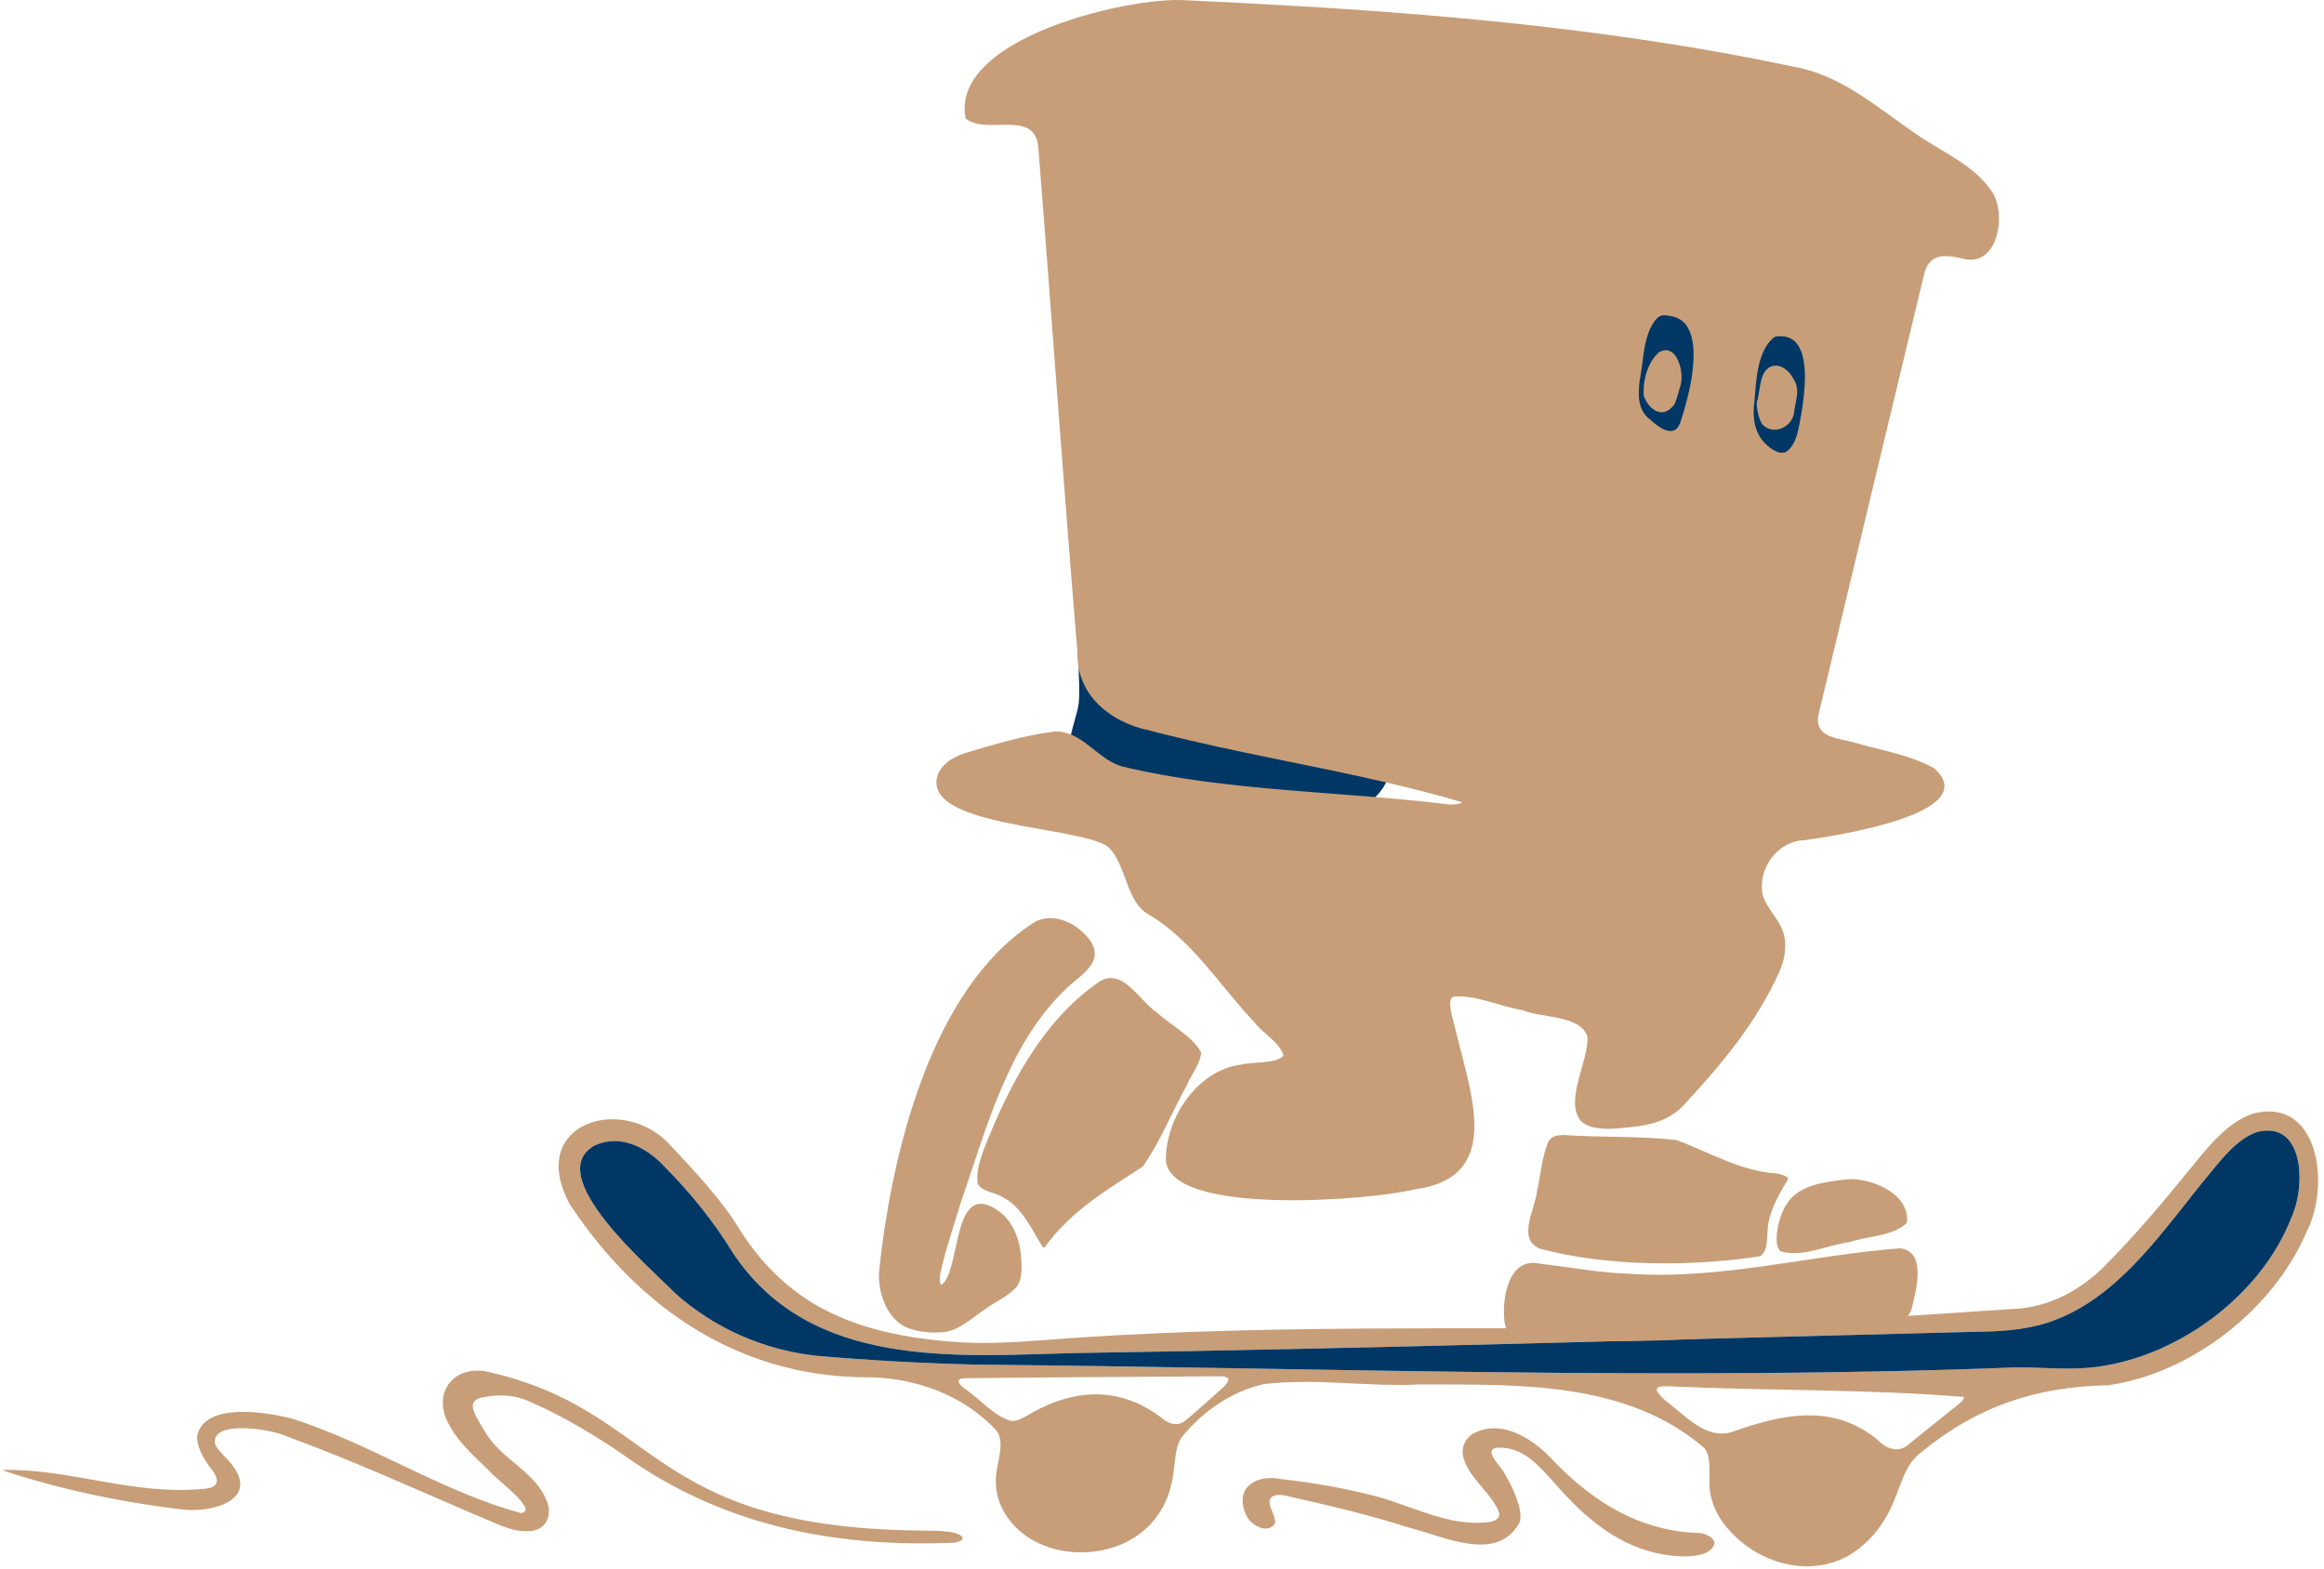<svg width="194" height="131" viewBox="0 0 194 131" fill="none" xmlns="http://www.w3.org/2000/svg">
<path d="M188.161 92.946C186.057 93.589 184.4 95.643 183.007 97.362C180.695 100.212 178.331 103.025 175.776 105.609C173.86 107.558 171.449 108.92 168.767 109.229C159.169 109.852 149.574 110.59 139.97 110.834C122.303 111.038 104.624 110.506 86.986 111.89C84.387 112.088 81.831 112.228 79.211 111.994C75.657 111.695 72.264 111.025 69.257 109.553C66.374 108.182 63.72 105.81 61.782 102.697C60.188 100.104 58.154 97.966 56.084 95.747C52.184 91.198 43.859 93.69 47.558 100.53C53.383 109.342 61.798 114.931 72.28 114.983C76.235 114.967 80.404 116.403 83.203 119.458C83.998 120.585 83.049 122.366 83.132 123.831C83.154 124.819 83.488 125.771 84.038 126.587C86.704 130.551 93.413 130.557 96.355 126.886C97.038 126.057 97.532 125.017 97.783 123.906C98.132 122.616 97.971 121.073 98.589 120.068C100.289 117.885 102.826 116.15 105.493 115.555C109.804 115.035 114.195 115.796 118.484 115.584H118.601C126.62 115.601 135.801 115.263 142.3 120.917C143.004 121.904 142.495 123.656 142.822 124.923C143.066 126.021 143.622 126.967 144.395 127.802C147.244 130.967 152.232 131.942 155.513 129.004C156.413 128.25 157.219 127.172 157.785 126.015C158.678 124.211 158.885 122.346 160.396 121.225C165.056 117.401 169.994 115.76 175.986 115.649C182.979 114.661 189.827 109.248 192.552 102.831C194.564 98.882 193.535 91.63 188.158 92.949L188.161 92.946ZM102.032 115.89C100.959 116.842 99.977 117.752 98.988 118.577C98.432 119.032 97.789 118.973 97.199 118.554C93.617 115.682 89.711 115.844 85.83 118.129C85.441 118.356 84.968 118.619 84.557 118.635H84.439C82.978 118.255 81.751 116.738 80.456 115.88C79.968 115.493 79.746 115.081 80.583 115.061C87.641 114.98 94.495 114.951 101.794 114.899C102.866 114.892 102.631 115.354 102.038 115.887L102.032 115.89ZM163.57 117.164C162.343 118.161 160.887 119.324 159.404 120.517C158.597 121.306 157.565 121.043 156.805 120.267C153.051 117.102 148.746 118.054 144.469 119.584C142.303 120.133 140.708 118.184 139.009 116.91C138.61 116.559 138.304 116.221 138.304 116.016C138.32 115.679 139 115.737 139.327 115.737C147.618 116.124 156.033 115.964 163.919 116.624L163.934 116.67C163.956 116.839 163.733 117.027 163.573 117.16L163.57 117.164ZM191.288 101.628C188.683 108.338 181.452 113.531 174.416 114.184C172.451 114.359 170.467 114.161 168.501 114.155H168.362C139.466 115.282 110.403 114.19 81.488 113.927C76.995 113.817 72.564 113.576 68.071 113.18C63.732 112.683 59.622 110.902 56.319 107.929C54.369 105.908 45.151 98.119 49.644 95.63C51.789 94.632 54.032 95.799 55.525 97.453C57.651 99.601 59.551 101.943 61.146 104.543C67.604 114.353 79.767 113.209 89.764 112.959C114.961 112.579 140.165 111.796 165.396 111.172C167.472 111.149 169.7 110.938 171.616 110.174C177.176 108.02 180.701 102.512 184.468 97.963C185.534 96.666 186.835 95.025 188.411 94.506C192.321 93.524 192.515 98.921 191.288 101.625V101.628Z" fill="#C79E78"/>
<path d="M191.288 101.628C188.683 108.338 181.452 113.531 174.416 114.184C172.451 114.359 170.467 114.161 168.501 114.155H168.362C139.466 115.282 110.403 114.19 81.488 113.927C76.995 113.817 72.564 113.576 68.071 113.18C63.732 112.683 59.622 110.902 56.319 107.929C54.369 105.908 45.151 98.119 49.644 95.63C51.789 94.632 54.032 95.799 55.525 97.453C57.651 99.601 59.551 101.943 61.146 104.543C67.604 114.353 79.767 113.209 89.764 112.959C114.961 112.579 140.164 111.796 165.396 111.172C167.472 111.149 169.7 110.938 171.616 110.174C177.175 108.02 180.701 102.512 184.468 97.963C185.534 96.666 186.835 95.026 188.411 94.506C192.32 93.524 192.515 98.922 191.288 101.625V101.628Z" fill="#003764"/>
<path d="M17.957 120.543C18.134 121.021 18.588 121.414 18.94 121.791C21.947 124.962 18.208 126.216 15.593 126.057C10.417 125.485 5.112 124.374 0.143 122.733C5.591 122.528 11.128 124.887 17.015 124.296C18.282 124.208 18.412 123.565 17.562 122.538C16.969 121.755 16.347 120.657 16.477 119.786C17.191 117.037 22.25 117.908 24.252 118.398C30.831 120.445 36.845 124.53 43.485 126.317C45.071 126.116 41.23 123.357 40.871 122.821C39.632 121.615 38.294 120.481 37.469 118.905C36.084 116.406 37.713 114.031 40.528 114.483C55.083 117.674 53.785 127.493 76.695 127.776C77.718 127.818 79.872 127.695 80.348 128.338C80.441 128.523 80.172 128.699 79.681 128.787C70.225 129.209 60.976 127.558 52.842 122.015C50.095 120.075 47.187 118.304 44.137 116.975C42.941 116.439 41.6 116.393 40.272 116.653C39.984 116.725 39.678 116.826 39.533 117.099C39.252 117.589 39.932 118.61 40.445 119.448C41.755 121.856 44.768 122.821 45.692 125.443C46.118 126.645 45.485 127.789 44.153 127.828C42.592 127.922 41.177 127.035 39.749 126.496C34.573 124.263 29.357 121.908 24.023 119.948C22.88 119.363 17.812 118.467 17.927 120.449L17.954 120.54L17.957 120.543Z" fill="#C79E78"/>
<path d="M105.977 125.485C106.026 126.051 106.657 126.84 106.376 127.276C105.702 128.068 104.41 127.324 104.04 126.509C102.961 124.176 104.877 123.087 106.882 123.471C109.633 123.779 112.38 124.26 115.068 124.972C118.032 125.81 120.918 127.406 124.07 127.094C124.527 127.064 125.257 126.899 125.145 126.291C124.54 124.65 122.707 123.519 122.185 121.765C121.932 120.969 122.244 120.114 122.967 119.695C125.362 118.395 128.019 120.137 129.7 121.976C133.106 125.518 137.07 127.883 141.944 127.987C142.636 128.12 143.183 128.475 143.102 128.91C142.809 129.856 141.31 129.95 140.448 129.934C136.499 129.817 133.427 127.753 130.729 124.874C129.688 123.782 128.65 122.408 127.432 121.566C126.657 121.06 125.717 120.744 124.787 120.897C123.878 121.193 125.424 122.544 125.661 123.116C126.289 124.231 127.108 125.937 126.891 127.003C125.102 130.609 120.411 128.221 117.568 127.519C114.123 126.414 110.665 125.618 107.222 124.848C106.725 124.757 105.983 124.764 105.974 125.388V125.482L105.977 125.485Z" fill="#C79E78"/>
<path d="M114.126 59.838C111.954 58.863 109.865 58.34 107.498 58.181C105.665 58.057 103.83 58.2 102.003 58.35C100.227 58.496 98.74 59.581 98.258 61.346C98.039 61.349 97.819 61.355 97.6 61.355C97.677 61.03 97.77 60.712 97.819 60.374C98.02 58.928 98.057 57.531 98.002 56.075C97.918 53.892 96.2 51.802 94.003 51.919C91.911 52.03 89.964 53.781 90.051 56.124C90.079 56.832 90.106 57.544 90.082 58.252C90.082 58.311 90.057 58.564 90.044 58.749C90.01 58.928 89.964 59.181 89.952 59.237C89.6 60.657 89.096 61.969 89.167 63.48C89.266 65.609 90.31 67.633 92.09 68.709C93.505 69.563 95.165 69.664 96.756 69.706C99.593 69.778 102.439 69.469 105.227 68.917C105.65 68.832 106.064 68.725 106.484 68.624L106.96 68.709C108.542 69.667 110.384 69.047 111.503 67.77L111.994 67.607C113.681 67.942 115.625 66.233 115.98 64.543C116.33 62.886 115.767 60.572 114.126 59.835V59.838Z" fill="#003764"/>
<path d="M163.789 21.58C162.201 21.2 160.99 21.222 160.607 22.951C157.708 34.993 154.809 47.071 151.886 59.321C151.237 61.401 153.042 61.599 154.575 61.93C156.852 62.613 159.34 62.97 161.429 64.121C165.817 67.968 152.643 69.872 150.604 70.148C148.459 70.2 146.8 72.374 147.106 74.528C147.322 75.802 148.805 76.9 148.978 78.343C149.124 79.295 148.929 80.211 148.539 81.128C146.59 85.456 143.586 89.001 140.446 92.371C138.852 93.989 136.608 94.083 134.464 94.239C133.564 94.245 132.387 94.187 131.825 93.404C130.709 91.617 132.634 88.533 132.514 86.531C131.859 84.709 128.725 85.024 127.109 84.335C125.227 84.036 123.249 83.051 121.361 83.201C120.712 83.435 121.244 84.855 121.544 86.132C122.826 91.48 125.487 98.327 118.055 99.301C114.65 100.172 97.629 101.608 97.323 96.842C97.317 93.128 100.129 89.29 103.615 88.881C104.625 88.618 106.309 88.835 107.103 88.198L107.137 88.081C106.797 86.996 105.376 86.249 104.684 85.313C101.822 82.288 99.508 78.47 95.892 76.354C95.021 75.877 94.554 74.964 94.177 73.995C93.865 73.206 93.606 72.361 93.222 71.672C93.012 71.263 92.749 70.902 92.416 70.632C90.049 69.173 80.636 69.027 78.575 66.427C78.263 66.041 78.114 65.593 78.186 65.079C78.359 63.945 79.425 63.269 80.407 62.925C80.685 62.843 80.963 62.756 81.251 62.668C83.34 62.044 85.478 61.43 87.617 61.131C87.771 61.102 87.929 61.086 88.083 61.066C88.565 61.05 88.995 61.154 89.406 61.329C89.434 61.329 89.455 61.342 89.483 61.358C90.932 61.995 92.048 63.506 93.642 63.981C94.186 64.114 94.736 64.237 95.28 64.348C95.846 64.465 96.402 64.575 96.968 64.676C102.82 65.739 108.859 66.054 114.813 66.544H114.819C116.902 66.72 118.963 66.912 121.018 67.168C121.602 67.175 122.007 67.094 122.029 66.964C119.974 66.356 117.863 65.82 115.709 65.316C109.529 63.886 103.064 62.782 96.965 61.245C96.603 61.157 96.241 61.063 95.886 60.965C95.704 60.93 95.525 60.884 95.348 60.842C93.683 60.387 92.15 59.493 91.133 58.184C90.623 57.518 90.249 56.741 90.061 55.861C90.027 55.698 89.999 55.532 89.978 55.354C89.934 55.009 89.916 54.652 89.928 54.278C89.734 51.994 89.551 49.706 89.372 47.428C89.016 42.974 88.677 38.528 88.34 34.09C87.796 26.86 87.261 19.646 86.683 12.436C86.594 10.509 85.24 10.399 83.763 10.421C83.164 10.428 82.536 10.457 81.974 10.392C81.446 10.334 80.97 10.2 80.602 9.885C80.379 8.735 80.63 7.679 81.223 6.727C81.585 6.148 82.067 5.612 82.645 5.109C86.677 1.599 95.336 -0.152 98.723 0.01C112.069 0.618 125.453 1.499 138.666 3.549C139.006 3.601 139.355 3.653 139.698 3.711C142.721 4.196 145.746 4.738 148.746 5.365C149.031 5.417 149.324 5.482 149.612 5.541C149.667 5.547 149.729 5.564 149.785 5.577C153.678 6.278 156.654 8.923 159.893 11.152C162.065 12.689 164.886 13.775 166.364 16.134C167.485 17.996 166.775 22.395 163.793 21.583L163.789 21.58Z" fill="#C79E78"/>
<path d="M88.874 82.661C84.087 87.321 82.326 94.265 80.166 100.52C79.588 102.453 78.939 104.286 78.5 106.278C78.445 106.739 78.395 107.061 78.571 107.275C80.126 106.278 79.52 99.474 82.514 100.63C84.409 101.384 85.231 103.363 85.265 105.466C85.299 106.184 85.265 107.002 84.776 107.539C84.032 108.299 83 108.712 82.165 109.348C81.043 110.096 79.999 111.136 78.649 111.223C77.617 111.298 76.476 111.194 75.543 110.762L75.432 110.703C73.989 109.904 73.287 107.87 73.377 106.213C74.409 96.286 77.703 82.642 86.195 77.089C86.389 76.949 86.606 76.848 86.822 76.78C87.249 76.64 87.694 76.618 88.138 76.686H88.145C89.3 76.868 90.45 77.667 91.071 78.626C92.227 80.487 89.915 81.563 88.877 82.661H88.874Z" fill="#C79E78"/>
<path d="M125.62 110.476C125.725 111.305 126.541 111.675 127.301 111.698C134.143 112.146 141.025 112.042 147.86 111.194C151.235 110.915 154.733 110.824 158.141 110.431C158.867 110.349 159.386 109.933 159.59 109.225C159.946 107.691 160.851 104.507 158.629 104.214C151.12 104.78 143.648 106.863 136.043 106.343C133.553 106.268 131.053 105.784 128.571 105.508C125.917 104.868 125.348 108.429 125.595 110.356L125.617 110.473L125.62 110.476Z" fill="#C79E78"/>
<path d="M87.053 104.14C86.234 102.827 85.283 100.686 83.682 99.942C83.03 99.487 82.026 99.565 81.615 98.814C81.463 97.862 81.809 96.819 82.143 95.916C84.223 90.616 87.026 85.238 91.698 81.999C93.685 80.663 95.076 83.535 96.568 84.526C97.712 85.589 99.519 86.476 100.264 87.86C100.242 88.715 99.445 89.719 99.105 90.535C97.847 92.803 96.868 95.298 95.409 97.378C92.449 99.308 89.399 101.079 87.192 104.146L87.056 104.136L87.053 104.14Z" fill="#C79E78"/>
<path d="M149.25 98.457C148.611 99.519 147.677 101.092 147.569 102.528C147.483 103.308 147.625 104.387 146.93 104.877C141.228 105.758 134.241 105.751 128.62 104.27C126.544 103.513 128.178 100.936 128.305 99.425C128.611 98.161 128.688 96.676 129.232 95.35C129.519 94.834 129.949 94.775 130.527 94.759C133.667 94.973 136.797 94.827 139.921 95.171C142.677 96.179 145.301 97.787 148.295 97.963C148.598 98.021 148.966 98.099 149.216 98.304L149.253 98.457H149.25Z" fill="#C79E78"/>
<path d="M154.326 98.447C156.214 98.353 159.474 99.649 159.181 102.093C157.963 103.243 155.948 103.168 154.391 103.698C152.54 103.932 150.435 105.033 148.628 104.455C147.902 103.821 148.547 101.297 149.181 100.474C150.216 98.85 152.509 98.661 154.138 98.463L154.326 98.447Z" fill="#C79E78"/>
<path d="M141.297 30.928C141.161 32.059 140.883 33.209 140.614 34.148C140.564 34.34 140.502 34.532 140.444 34.714C140.441 34.736 140.438 34.746 140.428 34.756C140.367 34.947 140.308 35.126 140.265 35.289C140.249 35.321 140.246 35.341 140.231 35.373L140.156 35.516C140.141 35.559 140.113 35.597 140.085 35.627C139.943 35.87 139.736 35.971 139.523 35.981C139.124 36.017 138.664 35.76 138.281 35.474C138.108 35.344 137.956 35.221 137.836 35.1C137.799 35.071 137.758 35.042 137.731 35.016C137.462 34.814 137.273 34.584 137.131 34.324C137.014 34.116 136.93 33.888 136.881 33.654C136.875 33.619 136.868 33.586 136.865 33.541C136.807 33.284 136.794 33.014 136.804 32.738C136.807 32.572 136.81 32.403 136.825 32.238C136.838 32.082 136.853 31.919 136.875 31.766C136.902 31.649 136.921 31.529 136.94 31.409V31.386C137.063 30.714 137.122 30.051 137.218 29.398C137.236 29.268 137.255 29.147 137.286 29.017C137.304 28.887 137.335 28.748 137.366 28.618C137.403 28.433 137.449 28.264 137.508 28.095C137.536 27.978 137.585 27.861 137.626 27.744C137.66 27.659 137.694 27.575 137.724 27.503C137.758 27.419 137.802 27.337 137.845 27.266C137.919 27.133 137.993 26.99 138.086 26.86C138.154 26.769 138.207 26.691 138.284 26.613C138.312 26.574 138.346 26.545 138.383 26.519C138.42 26.48 138.454 26.463 138.5 26.437C138.549 26.402 138.596 26.376 138.648 26.363C138.794 26.32 138.942 26.311 139.087 26.334C139.1 26.324 139.109 26.327 139.127 26.34C139.171 26.337 139.211 26.34 139.254 26.35C139.378 26.369 139.511 26.405 139.625 26.421C140.19 26.548 140.592 26.86 140.867 27.299C140.883 27.334 140.901 27.36 140.907 27.383C141.414 28.26 141.451 29.586 141.29 30.935L141.297 30.928Z" fill="#003764"/>
<path d="M150.496 33.729L150.449 34.038C150.409 34.236 150.378 34.45 150.341 34.684C150.316 34.788 150.298 34.896 150.282 35C150.245 35.253 150.196 35.516 150.137 35.77L150.131 35.812C150.103 35.939 150.075 36.052 150.035 36.176C150.007 36.303 149.967 36.426 149.921 36.537V36.546C149.862 36.712 149.8 36.865 149.714 37.014C149.599 37.222 149.454 37.427 149.278 37.583C149.241 37.622 149.207 37.648 149.161 37.674C149.145 37.703 149.111 37.719 149.089 37.739C149.068 37.745 149.046 37.752 149.025 37.749C148.991 37.775 148.957 37.781 148.929 37.775C148.895 37.791 148.855 37.784 148.824 37.791C148.709 37.804 148.577 37.791 148.447 37.752H148.425C148.261 37.677 148.098 37.596 147.955 37.508C147.804 37.417 147.662 37.32 147.535 37.199C147.479 37.147 147.427 37.095 147.371 37.043C147.235 36.923 147.121 36.783 147.019 36.627C146.923 36.504 146.852 36.361 146.781 36.218C146.756 36.182 146.741 36.147 146.725 36.101C146.599 35.841 146.515 35.565 146.466 35.276C146.457 35.263 146.46 35.253 146.46 35.253C146.435 35.074 146.41 34.886 146.398 34.701C146.386 34.502 146.386 34.298 146.398 34.093C146.398 33.94 146.423 33.794 146.444 33.645C146.472 33.313 146.5 32.936 146.537 32.54C146.565 32.153 146.605 31.737 146.667 31.321C146.852 30.07 147.226 28.816 148.159 28.111C148.617 28.033 149.003 28.065 149.306 28.179C149.383 28.215 149.451 28.234 149.507 28.277C149.881 28.478 150.14 28.816 150.313 29.235C150.369 29.352 150.412 29.479 150.452 29.615C150.594 30.116 150.653 30.704 150.669 31.292C150.662 31.325 150.669 31.347 150.669 31.367C150.669 31.454 150.675 31.542 150.662 31.627C150.659 32.202 150.607 32.77 150.551 33.271C150.526 33.43 150.514 33.58 150.492 33.729H150.496Z" fill="#003764"/>
<path d="M140.322 32.01L140.307 32.108C140.155 32.553 139.998 33.32 139.775 33.752C139.639 33.944 139.491 34.087 139.349 34.197C138.524 34.798 137.6 34.087 137.22 33.063C137.112 31.793 137.529 30.275 138.478 29.414C139.34 28.92 139.924 29.554 140.193 30.389C140.193 30.389 140.195 30.396 140.199 30.412C140.372 30.954 140.421 31.565 140.322 32.01Z" fill="#C79E78"/>
<path d="M149.79 34.255C149.753 34.847 149.456 35.321 149.042 35.588C148.443 36 147.627 36.007 147.077 35.383C146.789 34.889 146.635 34.051 146.647 33.68L146.653 33.573C146.984 32.605 146.811 30.85 148.004 30.545C148.631 30.431 149.181 30.827 149.564 31.38V31.39C149.564 31.39 149.574 31.39 149.571 31.402C149.706 31.598 149.83 31.815 149.92 32.036C150.176 32.741 149.898 33.489 149.784 34.252L149.79 34.255Z" fill="#C79E78"/>
</svg>

